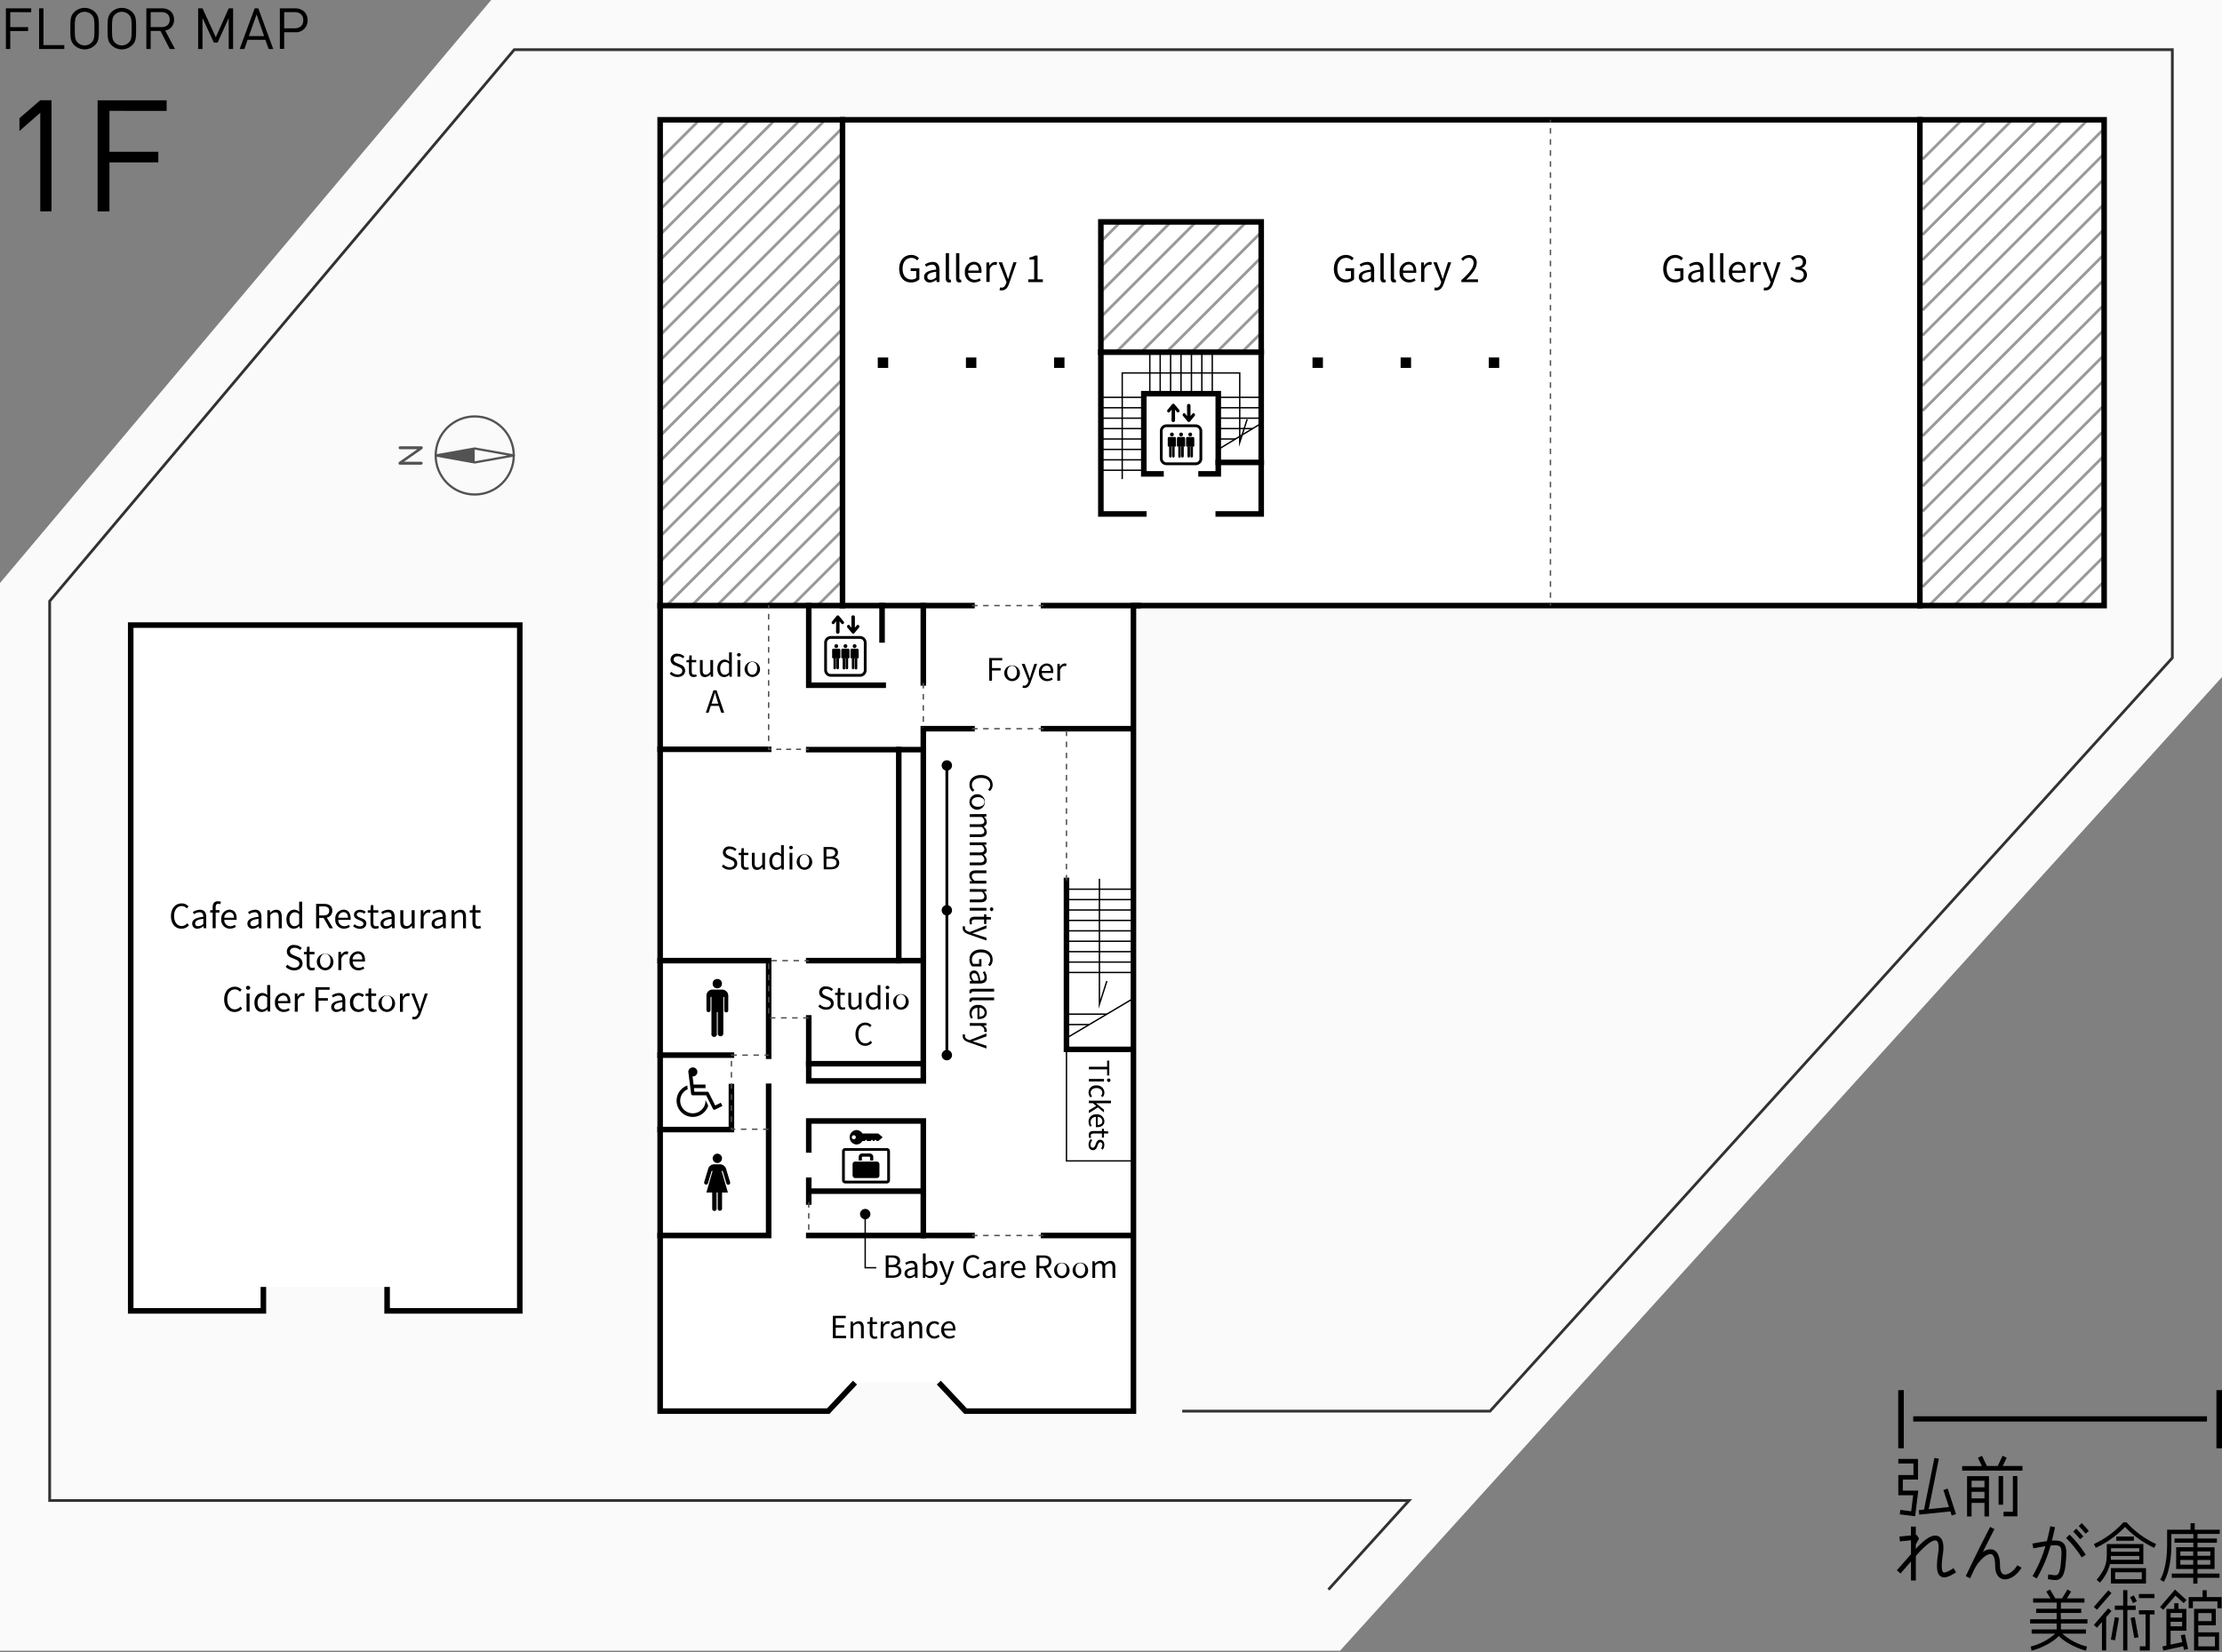 <svg id="レイヤー_1" data-name="レイヤー 1" xmlns="http://www.w3.org/2000/svg" viewBox="0 0 800 595"><rect x="0" y="0" width="800" height="595" fill="#808080" stroke="none"/><defs><style>.cls-1{fill:#fafafa;}.cls-10,.cls-2{fill:#fff;}.cls-3{fill:#535353;}.cls-11,.cls-12,.cls-13,.cls-14,.cls-15,.cls-16,.cls-17,.cls-4,.cls-5,.cls-6,.cls-7,.cls-8,.cls-9{fill:none;}.cls-4{stroke:#535353;stroke-linejoin:round;stroke-width:0.8px;}.cls-11,.cls-4{stroke-linecap:round;}.cls-10,.cls-11,.cls-5,.cls-7,.cls-8,.cls-9{stroke:#000;}.cls-6{stroke:#999;}.cls-10,.cls-11,.cls-12,.cls-13,.cls-14,.cls-15,.cls-16,.cls-17,.cls-6,.cls-7,.cls-8,.cls-9{stroke-miterlimit:10;}.cls-12,.cls-13,.cls-14,.cls-15,.cls-16,.cls-7{stroke-width:0.5px;}.cls-8{stroke-linecap:square;}.cls-10,.cls-8,.cls-9{stroke-width:2px;}.cls-12,.cls-13,.cls-14,.cls-15,.cls-16{stroke:#4f4f4f;}.cls-12{stroke-dasharray:2;}.cls-14{stroke-dasharray:1.99 1.99;}.cls-15{stroke-dasharray:1.78 1.78;}.cls-16{stroke-dasharray:1.99 1.99;}.cls-17{stroke:#323232;}</style></defs><polygon class="cls-1" points="800 0 176.85 0 0 209.94 0 594.41 482.47 594.41 800 243.8 800 0"/><polygon class="cls-2" points="408.08 43.14 237.68 43.14 237.68 225.09 237.68 508.14 298.2 508.14 307.82 497.87 338.01 497.87 347.63 508.14 408.08 508.14 408.08 218.07 757.56 218.07 757.56 43.14 408.08 43.14"/><path class="cls-3" d="M151.64,166.27a.53.53,0,1,1,0,1.06h-7.53c-.42,0-.63-.14-.63-.48s.13-.46.56-.75l6.22-4.33v0h-6.21a.53.53,0,1,1,0-1.06h7.53c.42,0,.62.15.62.49s-.13.45-.55.74l-6.23,4.34v0Z"/><circle class="cls-4" cx="170.92" cy="164.01" r="14.06"/><polygon class="cls-4" points="184.98 164.01 170.91 166.52 156.85 164.01 170.91 161.5 184.98 164.01"/><polygon class="cls-3" points="156.85 164.01 170.91 166.52 170.91 161.5 156.85 164.01"/><path d="M258.26,418.8a1.68,1.68,0,1,0-1.67-1.68A1.68,1.68,0,0,0,258.26,418.8Z"/><path d="M258,429.42v5.86a.79.79,0,1,1-1.58,0v-5.86h-2.1l2.24-7.77h-.35l-1.32,4.44a.71.71,0,1,1-1.34-.47L255,420.8a2.21,2.21,0,0,1,2-1.53h2.31a2.29,2.29,0,0,1,2.07,1.53l1.47,4.82c.29,1-1,1.46-1.34.45l-1.32-4.42h-.38l2.26,7.77h-2.1v5.87a.79.79,0,0,1-1.57,0v-5.87Z"/><path d="M253.46,398.47a4.58,4.58,0,0,1-1.67,1.77,4.45,4.45,0,0,1-2.36.66,4.54,4.54,0,0,1-4.53-4.53,4.54,4.54,0,0,1,2.71-4.15l-.17-1.33a5.82,5.82,0,0,0-3.05,8.4,5.82,5.82,0,0,0,2.12,2.12,5.8,5.8,0,0,0,6.36-.34,5.74,5.74,0,0,0,2.12-2.93l-1-2.07a4.43,4.43,0,0,1-.5,2.4Zm0,0"/><path d="M259.5,397.09l-2,1-2.31-4.61a.59.59,0,0,0-.57-.35H250l-.16-1.3H254v-1.29h-4.28l-.38-2.93a1.48,1.48,0,0,0,1.22-.42,1.62,1.62,0,0,0,.05-2.33,1.56,1.56,0,0,0-1.15-.48,1.64,1.64,0,0,0-1,.32,1.49,1.49,0,0,0-.57.84,1,1,0,0,0-.07.42l1,7.89a.65.65,0,0,0,.21.41.64.64,0,0,0,.43.16h4.78l2.42,4.83a.6.6,0,0,0,.58.36.57.57,0,0,0,.29-.08l2.59-1.29Zm0,0"/><path d="M256.48,356.35a2.16,2.16,0,0,0-2.13,2.19v5.2a.73.73,0,1,0,1.46,0V359h.34v13.16a1,1,0,1,0,1.94,0v-7.71h.33v7.71a1,1,0,1,0,2,0V359h.33v4.75a.73.73,0,1,0,1.45,0v-5.17a2.19,2.19,0,0,0-2.16-2.22Z"/><circle cx="258.25" cy="354.2" r="1.68"/><path class="cls-5" d="M319.27,413.91H304.32a.65.65,0,0,0-.65.65V425a.65.65,0,0,0,.65.65h14.95a.66.66,0,0,0,.66-.65V414.56A.66.66,0,0,0,319.27,413.91Z"/><path d="M317.59,409.35l-.51-.44-.79-.68a.35.35,0,0,0-.18-.06h-5.62a2.49,2.49,0,0,0-2.14-1.25,2.61,2.61,0,0,0,0,5.21,2.49,2.49,0,0,0,2.14-1.25h.83l.46-.52.47.52h1.21l.47-.52.47.52h.33l.46-.52.47.52h.45a.29.29,0,0,0,.18-.07l1.43-1.22a.09.09,0,0,0,0-.13Zm-10.18.89a.72.72,0,1,1,.72-.72A.72.72,0,0,1,307.41,410.24Z"/><path d="M309.17,416.61a1.25,1.25,0,0,1,1.25-1.25h2.73a1.25,1.25,0,0,1,1.26,1.25v1.28h-1.16v-1.13a.25.25,0,0,0-.24-.25h-2.45a.25.25,0,0,0-.24.25v1.13h-1.15Z"/><rect x="306.96" y="418.28" width="9.67" height="5.93" rx="0.87"/><line class="cls-6" x1="251.68" y1="43.34" x2="237.68" y2="57.34"/><line class="cls-6" x1="260.73" y1="43.34" x2="237.68" y2="66.4"/><line class="cls-6" x1="269.79" y1="43.34" x2="237.68" y2="75.45"/><line class="cls-6" x1="278.85" y1="43.34" x2="237.68" y2="84.51"/><line class="cls-6" x1="287.91" y1="43.34" x2="237.68" y2="93.57"/><line class="cls-6" x1="296.96" y1="43.34" x2="237.68" y2="102.62"/><line class="cls-6" x1="303.34" y1="46.03" x2="237.68" y2="111.68"/><line class="cls-6" x1="303.16" y1="55.26" x2="237.68" y2="120.74"/><line class="cls-6" x1="303.16" y1="64.31" x2="237.68" y2="129.8"/><line class="cls-6" x1="303.16" y1="73.37" x2="237.68" y2="138.85"/><line class="cls-6" x1="303.16" y1="82.43" x2="237.68" y2="147.91"/><line class="cls-6" x1="303.16" y1="91.49" x2="237.68" y2="156.97"/><line class="cls-6" x1="303.16" y1="100.54" x2="237.68" y2="166.03"/><line class="cls-6" x1="303.16" y1="109.6" x2="237.68" y2="175.08"/><line class="cls-6" x1="303.16" y1="118.66" x2="237.68" y2="184.14"/><line class="cls-6" x1="303.16" y1="127.72" x2="237.68" y2="193.2"/><line class="cls-6" x1="303.16" y1="136.77" x2="237.68" y2="202.26"/><line class="cls-6" x1="303.16" y1="145.83" x2="237.68" y2="211.31"/><line class="cls-6" x1="303.27" y1="154.78" x2="240.09" y2="217.96"/><line class="cls-6" x1="303.27" y1="163.84" x2="249.14" y2="217.96"/><line class="cls-6" x1="303.27" y1="172.89" x2="258.2" y2="217.96"/><line class="cls-6" x1="303.27" y1="181.95" x2="267.26" y2="217.96"/><line class="cls-6" x1="303.27" y1="191.01" x2="276.32" y2="217.96"/><line class="cls-6" x1="303.27" y1="200.06" x2="285.37" y2="217.96"/><line class="cls-6" x1="303.27" y1="209.12" x2="294.43" y2="217.96"/><line class="cls-6" x1="403.46" y1="79.9" x2="396.34" y2="87.02"/><line class="cls-6" x1="412.52" y1="79.9" x2="396.34" y2="96.08"/><line class="cls-6" x1="421.58" y1="79.9" x2="396.34" y2="105.14"/><line class="cls-6" x1="430.63" y1="79.9" x2="396.34" y2="114.19"/><line class="cls-6" x1="439.69" y1="79.9" x2="396.34" y2="123.25"/><line class="cls-6" x1="448.75" y1="79.9" x2="401.83" y2="126.82"/><line class="cls-6" x1="454.09" y1="83.62" x2="410.89" y2="126.82"/><line class="cls-6" x1="454.09" y1="92.68" x2="419.94" y2="126.82"/><line class="cls-6" x1="454.09" y1="101.74" x2="429" y2="126.82"/><line class="cls-6" x1="454.09" y1="110.8" x2="438.06" y2="126.82"/><line class="cls-6" x1="454.09" y1="119.85" x2="447.12" y2="126.82"/><line class="cls-6" x1="706.2" y1="43.34" x2="692.2" y2="57.34"/><line class="cls-6" x1="715.26" y1="43.34" x2="692.2" y2="66.4"/><line class="cls-6" x1="724.31" y1="43.34" x2="692.2" y2="75.45"/><line class="cls-6" x1="733.37" y1="43.34" x2="692.2" y2="84.51"/><line class="cls-6" x1="742.43" y1="43.34" x2="692.2" y2="93.57"/><line class="cls-6" x1="751.49" y1="43.34" x2="692.2" y2="102.62"/><line class="cls-6" x1="757.86" y1="46.03" x2="692.2" y2="111.68"/><line class="cls-6" x1="757.68" y1="55.26" x2="692.2" y2="120.74"/><line class="cls-6" x1="757.68" y1="64.31" x2="692.2" y2="129.8"/><line class="cls-6" x1="757.68" y1="73.37" x2="692.2" y2="138.85"/><line class="cls-6" x1="757.68" y1="82.43" x2="692.2" y2="147.91"/><line class="cls-6" x1="757.68" y1="91.49" x2="692.2" y2="156.97"/><line class="cls-6" x1="757.68" y1="100.54" x2="692.2" y2="166.03"/><line class="cls-6" x1="757.68" y1="109.6" x2="692.2" y2="175.08"/><line class="cls-6" x1="757.68" y1="118.66" x2="692.2" y2="184.14"/><line class="cls-6" x1="757.68" y1="127.72" x2="692.2" y2="193.2"/><line class="cls-6" x1="757.68" y1="136.77" x2="692.2" y2="202.26"/><line class="cls-6" x1="757.68" y1="145.83" x2="692.2" y2="211.31"/><line class="cls-6" x1="757.79" y1="154.78" x2="694.61" y2="217.96"/><line class="cls-6" x1="757.79" y1="163.84" x2="703.67" y2="217.96"/><line class="cls-6" x1="757.79" y1="172.89" x2="712.72" y2="217.96"/><line class="cls-6" x1="757.79" y1="181.95" x2="721.78" y2="217.96"/><line class="cls-6" x1="757.79" y1="191.01" x2="730.84" y2="217.96"/><line class="cls-6" x1="757.79" y1="200.06" x2="739.9" y2="217.96"/><line class="cls-6" x1="757.79" y1="209.12" x2="748.95" y2="217.96"/><polygon class="cls-7" points="407.69 418.04 383.97 418.04 383.97 373.81 407.69 359.74 407.69 418.04"/><line class="cls-8" x1="303.34" y1="43.14" x2="303.34" y2="218.07"/><line class="cls-8" x1="691.23" y1="43.14" x2="691.23" y2="218.07"/><line class="cls-8" x1="237.68" y1="218.07" x2="349.95" y2="218.07"/><line class="cls-8" x1="291.18" y1="345.92" x2="332.42" y2="345.92"/><polyline class="cls-8" points="349.95 262.4 332.42 262.4 332.42 389.23 291.18 389.23 291.18 366.54"/><line class="cls-8" x1="375.72" y1="218.07" x2="409.75" y2="218.07"/><line class="cls-8" x1="375.72" y1="262.4" x2="407.6" y2="262.4"/><line class="cls-8" x1="332.42" y1="218.07" x2="332.42" y2="245.91"/><line class="cls-8" x1="317.57" y1="218.07" x2="317.57" y2="230.44"/><polyline class="cls-8" points="291.18 218.07 291.18 246.75 317.98 246.75"/><line class="cls-8" x1="332.42" y1="269.94" x2="291.18" y2="269.94"/><line class="cls-8" x1="237.68" y1="269.82" x2="276.74" y2="269.82"/><line class="cls-8" x1="332.42" y1="383.04" x2="291.18" y2="383.04"/><line class="cls-8" x1="291.18" y1="425.01" x2="291.18" y2="432.85"/><polyline class="cls-8" points="332.42 444.9 332.42 403.66 291.18 403.66 291.18 414.09"/><line class="cls-8" x1="291.18" y1="444.9" x2="349.95" y2="444.9"/><line class="cls-8" x1="375.72" y1="444.9" x2="407.69" y2="444.9"/><line class="cls-8" x1="292.02" y1="428.93" x2="332.22" y2="428.93"/><polyline class="cls-8" points="276.74 391.17 276.74 444.9 237.68 444.9"/><polyline class="cls-8" points="237.68 345.92 276.74 345.92 276.74 380.34"/><line class="cls-8" x1="263.34" y1="379.95" x2="237.68" y2="379.95"/><polyline class="cls-8" points="237.68 406.75 263.34 406.75 263.34 391.29"/><polyline class="cls-8" points="383.97 317.05 383.97 377.88 407.69 377.88"/><line class="cls-8" x1="323.59" y1="269.94" x2="323.59" y2="345.92"/><polyline class="cls-8" points="411.81 185.07 396.35 185.07 396.35 79.9 454.08 79.9 454.08 185.07 438.62 185.07"/><line class="cls-8" x1="454.09" y1="166.51" x2="438.62" y2="166.51"/><polyline class="cls-8" points="432.43 170.64 438.62 170.64 438.62 141.77 411.81 141.77 411.81 170.64 418 170.64"/><line class="cls-8" x1="396.34" y1="126.82" x2="454.09" y2="126.82"/><line class="cls-7" x1="407.69" y1="320.19" x2="383.97" y2="320.19"/><line class="cls-7" x1="407.69" y1="323.94" x2="383.97" y2="323.94"/><line class="cls-7" x1="407.69" y1="327.69" x2="383.97" y2="327.69"/><line class="cls-7" x1="407.69" y1="331.44" x2="383.97" y2="331.44"/><line class="cls-7" x1="407.69" y1="335.19" x2="383.97" y2="335.19"/><line class="cls-7" x1="407.69" y1="338.94" x2="383.97" y2="338.94"/><line class="cls-7" x1="411.81" y1="146.83" x2="396.34" y2="146.83"/><line class="cls-7" x1="411.81" y1="150.58" x2="396.34" y2="150.58"/><line class="cls-7" x1="411.81" y1="143.08" x2="396.34" y2="143.08"/><line class="cls-7" x1="411.81" y1="154.33" x2="396.34" y2="154.33"/><line class="cls-7" x1="411.81" y1="158.08" x2="396.34" y2="158.08"/><line class="cls-7" x1="411.81" y1="161.83" x2="396.34" y2="161.83"/><line class="cls-7" x1="411.81" y1="165.58" x2="396.34" y2="165.58"/><line class="cls-7" x1="411.81" y1="169.33" x2="396.34" y2="169.33"/><line class="cls-7" x1="436.46" y1="141.77" x2="436.46" y2="126.82"/><line class="cls-7" x1="432.71" y1="141.77" x2="432.71" y2="126.82"/><line class="cls-7" x1="428.96" y1="141.77" x2="428.96" y2="126.82"/><line class="cls-7" x1="425.21" y1="141.77" x2="425.21" y2="126.82"/><line class="cls-7" x1="421.46" y1="141.77" x2="421.46" y2="126.82"/><line class="cls-7" x1="417.71" y1="141.77" x2="417.71" y2="126.82"/><line class="cls-7" x1="413.97" y1="141.77" x2="413.97" y2="126.82"/><line class="cls-7" x1="454.09" y1="146.83" x2="438.62" y2="146.83"/><line class="cls-7" x1="454.09" y1="150.58" x2="438.62" y2="150.58"/><line class="cls-7" x1="454.09" y1="143.08" x2="438.62" y2="143.08"/><line class="cls-7" x1="450.99" y1="154.33" x2="438.62" y2="154.33"/><line class="cls-7" x1="444.81" y1="158.08" x2="438.62" y2="158.08"/><line class="cls-7" x1="454.09" y1="152.45" x2="438.62" y2="161.83"/><line class="cls-7" x1="407.69" y1="342.69" x2="383.97" y2="342.69"/><line class="cls-7" x1="407.69" y1="346.44" x2="383.97" y2="346.44"/><line class="cls-7" x1="407.69" y1="350.19" x2="383.97" y2="350.19"/><line class="cls-7" x1="398.51" y1="365.19" x2="383.97" y2="365.19"/><line class="cls-7" x1="392.18" y1="368.94" x2="383.97" y2="368.94"/><polyline class="cls-9" points="338.01 497.87 347.63 508.14 408.08 508.14 408.08 218.07 757.56 218.07 757.56 43.14 408.08 43.14 237.68 43.14 237.68 225.09 237.68 508.14 298.2 508.14 307.82 497.87"/><polyline class="cls-10" points="139.37 463.42 139.37 472.04 187.14 472.04 187.14 225.09 47.06 225.09 47.06 472.04 94.83 472.04 94.83 463.42"/><line class="cls-11" x1="340.9" y1="275.64" x2="340.9" y2="379.95"/><circle cx="340.9" cy="275.64" r="1.87"/><circle cx="340.9" cy="327.79" r="1.87"/><circle cx="340.9" cy="379.95" r="1.87"/><circle cx="311.51" cy="437.19" r="1.87"/><rect x="316.03" y="128.73" width="3.75" height="3.75"/><rect x="347.77" y="128.73" width="3.75" height="3.75"/><rect x="379.5" y="128.73" width="3.75" height="3.75"/><rect x="472.55" y="128.73" width="3.75" height="3.75"/><rect x="504.28" y="128.73" width="3.75" height="3.75"/><rect x="536.01" y="128.73" width="3.75" height="3.75"/><polyline class="cls-7" points="395.83 316.44 395.83 361.62 398.51 353.26"/><polyline class="cls-7" points="449.03 150.96 446.35 159.32 446.35 134.3 404.04 134.3 404.04 172.53"/><path class="cls-5" d="M311.51,241.3v-9.85a1.89,1.89,0,0,0-1.9-1.91H299.14a1.88,1.88,0,0,0-1.9,1.91h0v9.85a1.89,1.89,0,0,0,1.9,1.89h10.48a1.85,1.85,0,0,0,1.89-1.89Z"/><path d="M309.16,236.7a.35.35,0,0,1-.34.37h-2.28a.36.36,0,0,1-.34-.37v-2.62a.48.48,0,0,1,.47-.51h2a.49.49,0,0,1,.47.51Z"/><path d="M308.66,237h-.91v3.55a.46.46,0,1,0,.91,0Z"/><path d="M307.61,237h-.92v3.55a.46.46,0,1,0,.92,0Z"/><circle cx="307.69" cy="232.67" r="0.69"/><path d="M305.86,236.7a.35.35,0,0,1-.34.37h-2.28a.36.36,0,0,1-.34-.37v-2.62a.48.48,0,0,1,.47-.51h2a.49.49,0,0,1,.47.51Z"/><path d="M305.36,237h-.92v3.55a.46.46,0,1,0,.92,0Z"/><path d="M304.3,237h-.91v3.55a.46.46,0,1,0,.91,0Z"/><circle cx="304.39" cy="232.67" r="0.69"/><path d="M302.56,236.7a.35.35,0,0,1-.35.37h-2.27a.37.37,0,0,1-.35-.37v-2.62a.49.49,0,0,1,.48-.51h2a.49.49,0,0,1,.48.51Z"/><path d="M302.06,237h-.92v3.55a.46.46,0,1,0,.92,0Z"/><path d="M301,237h-.92v3.55a.46.46,0,1,0,.92,0Z"/><circle cx="301.09" cy="232.67" r="0.69"/><path d="M301,227.49a.64.64,0,1,0,1.27,0l0-3.75.68.83c.47.52,1.29-.2.78-.78l-1.65-2a.57.57,0,0,0-.86,0l-1.64,2c-.51.58.32,1.31.79.78l.67-.84Z"/><path d="M306.52,222.29a.64.64,0,1,1,1.27,0l0,3.74.68-.83c.47-.52,1.3.2.79.79l-1.65,2a.57.57,0,0,1-.86,0l-1.64-2c-.51-.58.32-1.31.78-.79l.67.84Z"/><path class="cls-5" d="M432.35,165.08v-9.85a1.89,1.89,0,0,0-1.9-1.91H420a1.88,1.88,0,0,0-1.9,1.91h0v9.85A1.89,1.89,0,0,0,420,167h10.48a1.85,1.85,0,0,0,1.89-1.89Z"/><path d="M430,160.48a.35.35,0,0,1-.34.37h-2.28a.35.35,0,0,1-.34-.37v-2.62a.49.49,0,0,1,.47-.51h2a.49.49,0,0,1,.47.51Z"/><path d="M429.51,160.75h-.92v3.55a.46.46,0,1,0,.92,0Z"/><path d="M428.45,160.75h-.92v3.55a.46.46,0,1,0,.92,0Z"/><circle cx="428.53" cy="156.45" r="0.69"/><path d="M426.7,160.48a.35.35,0,0,1-.34.37h-2.28a.35.35,0,0,1-.34-.37v-2.62a.49.49,0,0,1,.47-.51h2a.49.49,0,0,1,.47.51Z"/><path d="M426.2,160.75h-.92v3.55a.46.46,0,1,0,.92,0Z"/><path d="M425.14,160.75h-.91v3.55a.46.46,0,1,0,.91,0Z"/><circle cx="425.23" cy="156.45" r="0.69"/><path d="M423.4,160.48a.35.35,0,0,1-.34.37h-2.28a.36.36,0,0,1-.35-.37v-2.62a.49.49,0,0,1,.48-.51h2a.49.49,0,0,1,.48.51Z"/><path d="M422.9,160.75H422v3.55a.46.46,0,1,0,.92,0Z"/><path d="M421.84,160.75h-.92v3.55a.46.46,0,1,0,.92,0Z"/><circle cx="421.93" cy="156.45" r="0.69"/><path d="M421.79,151.27a.64.64,0,1,0,1.27,0l0-3.75.68.84c.47.51,1.29-.21.78-.79l-1.65-2a.58.58,0,0,0-.86,0l-1.64,2c-.51.58.32,1.31.79.78l.67-.84Z"/><path d="M427.37,146.07a.63.63,0,1,1,1.26,0l0,3.75.68-.84c.47-.51,1.3.2.79.79l-1.65,2a.57.57,0,0,1-.86,0l-1.64-2c-.51-.58.32-1.31.78-.79l.67.85Z"/><path d="M323.74,96.8c0-3.08,1.85-5,4.37-5A3.63,3.63,0,0,1,330.86,93l-.65.78a2.68,2.68,0,0,0-2.07-.91c-1.92,0-3.17,1.48-3.17,3.86s1.14,3.92,3.18,3.92a2.64,2.64,0,0,0,1.73-.56v-2.5h-2v-1H331v4a4.1,4.1,0,0,1-3,1.11C325.52,101.74,323.74,99.9,323.74,96.8Z"/><path d="M332.71,99.73c0-1.53,1.34-2.3,4.35-2.64,0-.91-.3-1.78-1.46-1.78a3.87,3.87,0,0,0-2.12.75l-.47-.82a5.28,5.28,0,0,1,2.79-.92c1.71,0,2.44,1.16,2.44,2.9v4.35h-1l-.11-.85h0a3.77,3.77,0,0,1-2.34,1A1.92,1.92,0,0,1,332.71,99.73Zm4.35.12v-2c-2.38.29-3.19.87-3.19,1.78s.55,1.14,1.25,1.14A2.9,2.9,0,0,0,337.06,99.85Z"/><path d="M340.5,100.16v-9h1.18v9c0,.36.16.51.34.51a.91.91,0,0,0,.25,0l.17.91a1.77,1.77,0,0,1-.69.11C340.86,101.74,340.5,101.16,340.5,100.16Z"/><path d="M344.21,100.16v-9h1.18v9c0,.36.16.51.34.51a.91.91,0,0,0,.25,0l.17.91a1.77,1.77,0,0,1-.69.11C344.57,101.74,344.21,101.16,344.21,100.16Z"/><path d="M347.39,98a3.42,3.42,0,0,1,3.19-3.72c1.79,0,2.81,1.3,2.81,3.32a5.6,5.6,0,0,1-.05.67h-4.77a2.35,2.35,0,0,0,2.35,2.48,3.05,3.05,0,0,0,1.77-.56l.43.78a4.26,4.26,0,0,1-2.35.73A3.38,3.38,0,0,1,347.39,98Zm5-.57c0-1.43-.65-2.2-1.76-2.2a2.17,2.17,0,0,0-2,2.2Z"/><path d="M355.14,94.5h1l.11,1.29h0a2.43,2.43,0,0,1,2-1.47,1.64,1.64,0,0,1,.76.15l-.23,1a1.67,1.67,0,0,0-.69-.11c-.58,0-1.31.41-1.78,1.62v4.55h-1.18Z"/><path d="M359.85,104.47l.24-1a1.72,1.72,0,0,0,.53.12c.81,0,1.31-.65,1.6-1.53l.16-.53-2.84-7.08h1.24l1.44,3.93.68,2H363c.2-.64.41-1.36.6-2l1.26-3.93H366l-2.67,7.65c-.49,1.39-1.22,2.46-2.63,2.46A2.21,2.21,0,0,1,359.85,104.47Z"/><path d="M370.22,100.58h2.12V93.46h-1.69V92.7a6,6,0,0,0,2-.67h.91v8.55h1.91v1h-5.23Z"/><path d="M61.55,329.88c0-2.84,1.67-4.57,3.9-4.57a3.29,3.29,0,0,1,2.41,1.09l-.6.72a2.43,2.43,0,0,0-1.8-.84c-1.67,0-2.77,1.37-2.77,3.56s1.05,3.62,2.73,3.62a2.68,2.68,0,0,0,2-1l.61.7a3.4,3.4,0,0,1-2.7,1.26C63.19,334.43,61.55,332.73,61.55,329.88Z"/><path d="M69.2,332.58c0-1.42,1.24-2.12,4-2.44,0-.84-.27-1.64-1.34-1.64a3.59,3.59,0,0,0-2,.7l-.43-.76a4.92,4.92,0,0,1,2.57-.85c1.58,0,2.25,1.07,2.25,2.67v4h-.9l-.09-.78h0a3.45,3.45,0,0,1-2.16.94A1.77,1.77,0,0,1,69.2,332.58Zm4,.11v-1.83c-2.19.27-2.94.81-2.94,1.65s.51,1,1.15,1A2.68,2.68,0,0,0,73.21,332.69Z"/><path d="M79.31,325.61a1.85,1.85,0,0,0-.74-.17c-.62,0-.92.45-.92,1.29v1H79v.88H77.65v5.63H76.56v-5.63h-.89v-.82l.89-.06v-1.05c0-1.32.6-2.14,1.9-2.14a2.94,2.94,0,0,1,1.09.21Z"/><path d="M79.66,331a3.15,3.15,0,0,1,2.94-3.43c1.65,0,2.59,1.2,2.59,3.06a4.7,4.7,0,0,1,0,.62H80.75a2.16,2.16,0,0,0,2.16,2.28,2.84,2.84,0,0,0,1.63-.51l.39.71a3.8,3.8,0,0,1-2.16.68A3.11,3.11,0,0,1,79.66,331Zm4.57-.53c0-1.32-.6-2-1.62-2a2,2,0,0,0-1.87,2Z"/><path d="M89.08,332.58c0-1.42,1.23-2.12,4-2.44,0-.84-.27-1.64-1.34-1.64a3.59,3.59,0,0,0-2,.7l-.43-.76a5,5,0,0,1,2.57-.85c1.58,0,2.25,1.07,2.25,2.67v4h-.9l-.09-.78h0a3.45,3.45,0,0,1-2.16.94A1.77,1.77,0,0,1,89.08,332.58Zm4,.11v-1.83c-2.19.27-2.94.81-2.94,1.65s.51,1,1.16,1A2.66,2.66,0,0,0,93.08,332.69Z"/><path d="M96.25,327.76h.9l.1.93h0a3.15,3.15,0,0,1,2.19-1.1c1.36,0,2,.89,2,2.55v4.13h-1.09v-4c0-1.23-.38-1.74-1.24-1.74a2.48,2.48,0,0,0-1.79,1v4.73H96.25Z"/><path d="M103.12,331c0-2.11,1.33-3.43,2.82-3.43a2.66,2.66,0,0,1,1.83.77l-.06-1.13v-2.51h1.09v9.55h-.89l-.1-.77h0a2.88,2.88,0,0,1-2,.93C104.17,334.43,103.12,333.19,103.12,331Zm4.59,1.6V329.2a2.29,2.29,0,0,0-1.58-.69c-1.06,0-1.89,1-1.89,2.5s.65,2.5,1.8,2.5A2.26,2.26,0,0,0,107.71,332.62Z"/><path d="M118.64,334.27l-2.13-3.73h-1.59v3.73h-1.11v-8.79h2.76c1.78,0,3.07.64,3.07,2.47a2.39,2.39,0,0,1-2,2.47l2.25,3.85Zm-3.72-4.63h1.48c1.38,0,2.13-.55,2.13-1.69s-.75-1.57-2.13-1.57h-1.48Z"/><path d="M120.71,331a3.15,3.15,0,0,1,2.94-3.43c1.65,0,2.59,1.2,2.59,3.06a4.7,4.7,0,0,1,0,.62H121.8a2.16,2.16,0,0,0,2.16,2.28,2.84,2.84,0,0,0,1.63-.51l.39.71a3.79,3.79,0,0,1-2.15.68A3.11,3.11,0,0,1,120.71,331Zm4.57-.53c0-1.32-.6-2-1.62-2a2,2,0,0,0-1.87,2Z"/><path d="M127.12,333.53l.53-.72a3,3,0,0,0,1.94.76c.86,0,1.28-.45,1.28-1s-.77-.95-1.49-1.23c-.91-.34-1.94-.78-1.94-1.88s.83-1.85,2.24-1.85a3.41,3.41,0,0,1,2,.73l-.53.71a2.41,2.41,0,0,0-1.5-.58c-.81,0-1.19.43-1.19.94s.71.85,1.44,1.13c.95.36,2,.74,2,2,0,1.05-.84,1.93-2.38,1.93A4,4,0,0,1,127.12,333.53Z"/><path d="M133.39,332.26v-3.62h-1v-.82l1-.06.13-1.83h.91v1.83h1.77v.88h-1.77v3.64c0,.8.25,1.26,1,1.26a2.1,2.1,0,0,0,.74-.17l.22.82a4.06,4.06,0,0,1-1.2.24C133.86,334.43,133.39,333.56,133.39,332.26Z"/><path d="M137,332.58c0-1.42,1.23-2.12,4-2.44,0-.84-.27-1.64-1.34-1.64a3.56,3.56,0,0,0-1.95.7l-.44-.76a5,5,0,0,1,2.57-.85c1.58,0,2.26,1.07,2.26,2.67v4h-.9l-.1-.78h0a3.45,3.45,0,0,1-2.15.94A1.77,1.77,0,0,1,137,332.58Zm4,.11v-1.83c-2.19.27-2.93.81-2.93,1.65s.5,1,1.15,1A2.66,2.66,0,0,0,141,332.69Z"/><path d="M144.12,331.88v-4.12h1.09v4c0,1.21.36,1.73,1.22,1.73.68,0,1.14-.33,1.77-1.1v-4.62h1.09v6.51h-.91l-.09-1h0a2.79,2.79,0,0,1-2.16,1.18C144.73,334.43,144.12,333.54,144.12,331.88Z"/><path d="M151.49,327.76h.9l.09,1.19h0a2.25,2.25,0,0,1,1.85-1.36,1.35,1.35,0,0,1,.69.14l-.2,1a1.62,1.62,0,0,0-.64-.11c-.54,0-1.21.39-1.64,1.5v4.19h-1.09Z"/><path d="M155.41,332.58c0-1.42,1.24-2.12,4-2.44,0-.84-.28-1.64-1.35-1.64a3.59,3.59,0,0,0-1.95.7l-.43-.76a4.92,4.92,0,0,1,2.56-.85c1.59,0,2.26,1.07,2.26,2.67v4h-.9l-.1-.78h0a3.5,3.5,0,0,1-2.16.94A1.77,1.77,0,0,1,155.41,332.58Zm4,.11v-1.83c-2.2.27-2.94.81-2.94,1.65s.5,1,1.15,1A2.68,2.68,0,0,0,159.42,332.69Z"/><path d="M162.59,327.76h.9l.09.93h0a3.11,3.11,0,0,1,2.18-1.1c1.37,0,2,.89,2,2.55v4.13H166.7v-4c0-1.23-.37-1.74-1.23-1.74a2.46,2.46,0,0,0-1.79,1v4.73h-1.09Z"/><path d="M170.11,332.26v-3.62h-1v-.82l1-.06.13-1.83h.91v1.83H173v.88H171.2v3.64c0,.8.25,1.26,1,1.26a2.1,2.1,0,0,0,.74-.17l.22.82a4.06,4.06,0,0,1-1.2.24C170.58,334.43,170.11,333.56,170.11,332.26Z"/><path d="M102.85,348.12l.66-.76a3.44,3.44,0,0,0,2.43,1.1c1.15,0,1.85-.58,1.85-1.44s-.64-1.19-1.47-1.56l-1.27-.56a2.35,2.35,0,0,1,1-4.59,3.61,3.61,0,0,1,2.59,1.09l-.59.71a2.87,2.87,0,0,0-2-.83c-1,0-1.65.51-1.65,1.3s.77,1.17,1.46,1.46l1.25.54a2.45,2.45,0,0,1,1.82,2.35c0,1.39-1.16,2.5-3,2.5A4.19,4.19,0,0,1,102.85,348.12Z"/><path d="M110.42,347.26v-3.62h-1v-.82l1-.06.13-1.83h.91v1.83h1.76v.88h-1.76v3.64c0,.8.25,1.26,1,1.26a2.21,2.21,0,0,0,.74-.17l.22.82a4.19,4.19,0,0,1-1.2.24C110.89,349.43,110.42,348.56,110.42,347.26Z"/><path d="M114.08,346a3,3,0,1,1,3,3.41A3.13,3.13,0,0,1,114.08,346Zm4.92,0c0-1.5-.77-2.52-1.9-2.52s-1.88,1-1.88,2.52.75,2.49,1.88,2.49S119,347.52,119,346Z"/><path d="M121.84,342.76h.9l.1,1.19h0a2.26,2.26,0,0,1,1.85-1.36,1.39,1.39,0,0,1,.7.14l-.21,1a1.57,1.57,0,0,0-.63-.11c-.54,0-1.21.39-1.65,1.5v4.19h-1.09Z"/><path d="M125.87,346a3.15,3.15,0,0,1,2.94-3.43c1.66,0,2.59,1.2,2.59,3.06a4.94,4.94,0,0,1,0,.62H127a2.16,2.16,0,0,0,2.16,2.28,2.84,2.84,0,0,0,1.63-.51l.39.71a3.8,3.8,0,0,1-2.16.68A3.12,3.12,0,0,1,125.87,346Zm4.57-.53c0-1.32-.6-2-1.61-2a2,2,0,0,0-1.88,2Z"/><path d="M80.71,359.88c0-2.84,1.66-4.57,3.89-4.57A3.29,3.29,0,0,1,87,356.4l-.6.72a2.43,2.43,0,0,0-1.8-.84c-1.67,0-2.77,1.37-2.77,3.56s1.05,3.62,2.73,3.62a2.68,2.68,0,0,0,2-1l.61.7a3.4,3.4,0,0,1-2.7,1.26C82.35,364.43,80.71,362.73,80.71,359.88Z"/><path d="M88.57,355.71a.69.69,0,0,1,.75-.71.7.7,0,0,1,.76.71.71.71,0,0,1-.76.7A.7.7,0,0,1,88.57,355.71Zm.2,2.05h1.09v6.51H88.77Z"/><path d="M91.6,361c0-2.11,1.33-3.43,2.82-3.43a2.67,2.67,0,0,1,1.84.77l-.06-1.13v-2.51h1.09v9.55H96.4l-.11-.77h0a2.9,2.9,0,0,1-2,.93C92.66,364.43,91.6,363.19,91.6,361Zm4.6,1.6V359.2a2.31,2.31,0,0,0-1.59-.69c-1,0-1.88,1-1.88,2.5s.65,2.5,1.8,2.5A2.26,2.26,0,0,0,96.2,362.62Z"/><path d="M99,361a3.15,3.15,0,0,1,2.94-3.43c1.65,0,2.59,1.2,2.59,3.06a4.7,4.7,0,0,1,0,.62h-4.39a2.16,2.16,0,0,0,2.16,2.28,2.84,2.84,0,0,0,1.63-.51l.4.71a3.85,3.85,0,0,1-2.16.68A3.11,3.11,0,0,1,99,361Zm4.57-.53c0-1.32-.6-2-1.62-2a2,2,0,0,0-1.87,2Z"/><path d="M106.16,357.76h.9l.09,1.19h0a2.26,2.26,0,0,1,1.85-1.36,1.35,1.35,0,0,1,.69.14l-.2,1a1.62,1.62,0,0,0-.64-.11c-.54,0-1.21.39-1.64,1.5v4.19h-1.09Z"/><path d="M113.6,355.48h5.07v.93h-4v3h3.36v.93h-3.36v3.95H113.6Z"/><path d="M119.26,362.58c0-1.42,1.24-2.12,4-2.44,0-.84-.28-1.64-1.34-1.64a3.59,3.59,0,0,0-2,.7l-.43-.76a4.92,4.92,0,0,1,2.57-.85c1.58,0,2.25,1.07,2.25,2.67v4h-.9l-.1-.78h0a3.47,3.47,0,0,1-2.16.94A1.77,1.77,0,0,1,119.26,362.58Zm4,.11v-1.83c-2.2.27-2.94.81-2.94,1.65s.5,1,1.15,1A2.68,2.68,0,0,0,123.27,362.69Z"/><path d="M126,361a3.17,3.17,0,0,1,3.14-3.43,2.79,2.79,0,0,1,1.91.77l-.57.73a1.87,1.87,0,0,0-1.3-.59c-1.18,0-2,1-2,2.52s.81,2.49,2,2.49a2.31,2.31,0,0,0,1.54-.64l.46.73a3.08,3.08,0,0,1-2.09.83C127.28,364.43,126,363.18,126,361Z"/><path d="M132.61,362.26v-3.62h-1v-.82l1-.06.14-1.83h.91v1.83h1.76v.88H133.7v3.64c0,.8.25,1.26,1,1.26a2.21,2.21,0,0,0,.74-.17l.21.82a4.06,4.06,0,0,1-1.19.24C133.07,364.43,132.61,363.56,132.61,362.26Z"/><path d="M136.27,361a3,3,0,1,1,3,3.41A3.12,3.12,0,0,1,136.27,361Zm4.92,0c0-1.5-.77-2.52-1.9-2.52s-1.88,1-1.88,2.52.75,2.49,1.88,2.49S141.19,362.52,141.19,361Z"/><path d="M144,357.76h.9L145,359h0a2.26,2.26,0,0,1,1.85-1.36,1.33,1.33,0,0,1,.69.14l-.2,1a1.57,1.57,0,0,0-.63-.11c-.54,0-1.22.39-1.65,1.5v4.19H144Z"/><path d="M148.37,366.94l.22-.87a1.47,1.47,0,0,0,.49.11c.75,0,1.21-.6,1.48-1.41l.14-.49-2.61-6.52h1.14l1.33,3.62.62,1.82h.06c.18-.58.37-1.24.55-1.82l1.17-3.62H154l-2.46,7.05c-.45,1.28-1.12,2.27-2.42,2.27A1.93,1.93,0,0,1,148.37,366.94Z"/><path d="M356.12,236.94h4.72v.87h-3.68v2.77h3.12v.87h-3.12v3.68h-1Z"/><path d="M361.57,242.1a2.83,2.83,0,1,1,2.81,3.17A2.9,2.9,0,0,1,361.57,242.1Zm4.58,0c0-1.39-.72-2.34-1.77-2.34s-1.75,1-1.75,2.34.7,2.32,1.75,2.32S366.15,243.5,366.15,242.1Z"/><path d="M368.13,247.62l.2-.82a1.3,1.3,0,0,0,.46.1c.69,0,1.13-.55,1.37-1.3l.14-.46-2.44-6.08h1.06l1.24,3.38c.18.52.39,1.15.58,1.69h.06c.17-.54.34-1.16.51-1.69l1.09-3.38h1l-2.29,6.57c-.42,1.2-1.05,2.11-2.26,2.11A1.81,1.81,0,0,1,368.13,247.62Z"/><path d="M374.06,242.1a2.92,2.92,0,0,1,2.73-3.19c1.54,0,2.42,1.11,2.42,2.84a4.34,4.34,0,0,1,0,.59h-4.09a2,2,0,0,0,2,2.12,2.62,2.62,0,0,0,1.52-.48l.37.67a3.66,3.66,0,0,1-2,.62A2.89,2.89,0,0,1,374.06,242.1Zm4.25-.49c0-1.23-.56-1.89-1.51-1.89a1.86,1.86,0,0,0-1.74,1.89Z"/><path d="M380.7,239.06h.84l.08,1.11h0a2.09,2.09,0,0,1,1.72-1.26,1.3,1.3,0,0,1,.65.13l-.19.89a1.64,1.64,0,0,0-.6-.1c-.5,0-1.12.36-1.53,1.4v3.9h-1Z"/><path d="M318.9,452.07h2.39c1.64,0,2.78.55,2.78,2a1.76,1.76,0,0,1-1.19,1.75v0a1.87,1.87,0,0,1,1.65,1.93c0,1.58-1.26,2.36-3.06,2.36H318.9Zm2.22,3.43c1.38,0,1.95-.51,1.95-1.33s-.65-1.3-1.91-1.3h-1.24v2.63Zm.21,3.82c1.38,0,2.2-.49,2.2-1.58s-.79-1.46-2.2-1.46h-1.41v3Z"/><path d="M325.66,458.58c0-1.29,1.13-1.94,3.67-2.23,0-.77-.25-1.51-1.23-1.51a3.27,3.27,0,0,0-1.79.64l-.4-.69a4.52,4.52,0,0,1,2.36-.78c1.45,0,2.07,1,2.07,2.45v3.67h-.83l-.09-.71h0a3.21,3.21,0,0,1-2,.86A1.62,1.62,0,0,1,325.66,458.58Zm3.67.1V457c-2,.24-2.69.74-2.69,1.51s.46,1,1.06,1A2.41,2.41,0,0,0,329.33,458.68Z"/><path d="M333.16,459.52h0l-.09.61h-.8v-8.75h1v2.4l0,1.07a3,3,0,0,1,1.87-.84c1.55,0,2.38,1.21,2.38,3,0,2.06-1.22,3.24-2.59,3.24A2.68,2.68,0,0,1,333.16,459.52Zm3.26-2.45c0-1.32-.44-2.22-1.57-2.22a2.47,2.47,0,0,0-1.61.83v3.13a2.27,2.27,0,0,0,1.46.63C335.69,459.44,336.42,458.55,336.42,457.07Z"/><path d="M338.39,462.59l.2-.8a1.5,1.5,0,0,0,.45.09c.68,0,1.11-.55,1.35-1.28l.13-.45-2.4-6h1.05l1.22,3.32c.18.52.38,1.14.57,1.68H341l.5-1.68,1.07-3.32h1l-2.26,6.47c-.41,1.18-1,2.08-2.22,2.08A1.76,1.76,0,0,1,338.39,462.59Z"/><path d="M346.81,456.11c0-2.61,1.53-4.19,3.58-4.19a3,3,0,0,1,2.21,1l-.55.66a2.21,2.21,0,0,0-1.65-.77c-1.53,0-2.54,1.25-2.54,3.27s1,3.31,2.51,3.31a2.47,2.47,0,0,0,1.87-.91l.56.64a3.12,3.12,0,0,1-2.48,1.16C348.32,460.28,346.81,458.73,346.81,456.11Z"/><path d="M353.83,458.58c0-1.29,1.13-1.94,3.68-2.23,0-.77-.26-1.51-1.24-1.51a3.27,3.27,0,0,0-1.79.64l-.4-.69a4.52,4.52,0,0,1,2.36-.78c1.45,0,2.07,1,2.07,2.45v3.67h-.83l-.09-.71h0a3.21,3.21,0,0,1-2,.86A1.62,1.62,0,0,1,353.83,458.58Zm3.68.1V457c-2,.24-2.7.74-2.7,1.51s.46,1,1.06,1A2.45,2.45,0,0,0,357.51,458.68Z"/><path d="M360.41,454.16h.82l.09,1.09h0a2,2,0,0,1,1.69-1.24,1.29,1.29,0,0,1,.64.13l-.19.88a1.36,1.36,0,0,0-.58-.1c-.5,0-1.11.35-1.51,1.37v3.84h-1Z"/><path d="M364.11,457.15A2.88,2.88,0,0,1,366.8,454c1.52,0,2.38,1.1,2.38,2.8a4,4,0,0,1-.05.57h-4a2,2,0,0,0,2,2.09,2.54,2.54,0,0,0,1.49-.47l.37.66a3.58,3.58,0,0,1-2,.62A2.86,2.86,0,0,1,364.11,457.15Zm4.19-.48c0-1.21-.55-1.86-1.49-1.86a1.84,1.84,0,0,0-1.72,1.86Z"/><path d="M377.64,460.13l-2-3.42h-1.46v3.42h-1v-8.06h2.53c1.64,0,2.82.58,2.82,2.27a2.18,2.18,0,0,1-1.83,2.26l2.07,3.53Zm-3.42-4.24h1.36c1.26,0,2-.51,2-1.55s-.7-1.44-2-1.44h-1.36Z"/><path d="M379.53,457.15a2.79,2.79,0,1,1,2.77,3.13A2.86,2.86,0,0,1,379.53,457.15Zm4.51,0c0-1.37-.71-2.31-1.74-2.31s-1.73.94-1.73,2.31.7,2.29,1.73,2.29S384,458.53,384,457.15Z"/><path d="M386.19,457.15a2.8,2.8,0,1,1,2.77,3.13A2.86,2.86,0,0,1,386.19,457.15Zm4.51,0c0-1.37-.7-2.31-1.74-2.31s-1.72.94-1.72,2.31.69,2.29,1.72,2.29S390.7,458.53,390.7,457.15Z"/><path d="M393.31,454.16h.82l.09.87h0a2.61,2.61,0,0,1,1.86-1,1.58,1.58,0,0,1,1.65,1.14,2.8,2.8,0,0,1,2-1.14c1.23,0,1.81.81,1.81,2.34v3.78h-1v-3.65c0-1.12-.35-1.59-1.11-1.59a2.19,2.19,0,0,0-1.51.91v4.33h-1v-3.65c0-1.12-.35-1.59-1.11-1.59a2.19,2.19,0,0,0-1.51.91v4.33h-1Z"/><path d="M299.86,473.82h4.66v.85h-3.63v2.53h3.05v.87h-3.05V481h3.75v.87h-4.78Z"/><path d="M306.24,475.91h.83l.09.85h0a2.87,2.87,0,0,1,2-1c1.26,0,1.83.82,1.83,2.35v3.78h-1v-3.65c0-1.12-.35-1.6-1.14-1.6a2.31,2.31,0,0,0-1.64.91v4.34h-1Z"/><path d="M313.14,480v-3.31h-.89V476l.93,0,.12-1.68h.84v1.68h1.62v.81h-1.62v3.33c0,.74.23,1.16.92,1.16a2.1,2.1,0,0,0,.69-.16l.19.75a3.71,3.71,0,0,1-1.1.22C313.57,482,313.14,481.23,313.14,480Z"/><path d="M317.11,475.91h.83L318,477h0a2.05,2.05,0,0,1,1.69-1.25,1.38,1.38,0,0,1,.64.13l-.19.88a1.54,1.54,0,0,0-.58-.09c-.5,0-1.11.35-1.51,1.37v3.84h-1Z"/><path d="M320.71,480.33c0-1.3,1.13-1.95,3.67-2.23,0-.77-.25-1.51-1.23-1.51a3.27,3.27,0,0,0-1.79.64l-.4-.7a4.52,4.52,0,0,1,2.35-.78c1.46,0,2.07,1,2.07,2.46v3.67h-.82l-.09-.72h0a3.18,3.18,0,0,1-2,.86A1.62,1.62,0,0,1,320.71,480.33Zm3.67.1v-1.67c-2,.24-2.69.73-2.69,1.5s.46,1,1.05,1A2.41,2.41,0,0,0,324.38,480.43Z"/><path d="M327.29,475.91h.82l.09.85h0a2.87,2.87,0,0,1,2-1c1.26,0,1.83.82,1.83,2.35v3.78h-1v-3.65c0-1.12-.34-1.6-1.13-1.6a2.27,2.27,0,0,0-1.64.91v4.34h-1Z"/><path d="M333.56,478.9a2.91,2.91,0,0,1,2.88-3.15,2.54,2.54,0,0,1,1.75.71l-.52.67a1.72,1.72,0,0,0-1.2-.54c-1.08,0-1.87.93-1.87,2.31s.75,2.29,1.85,2.29a2.13,2.13,0,0,0,1.41-.6l.43.67a2.82,2.82,0,0,1-4.73-2.36Z"/><path d="M338.89,478.9a2.89,2.89,0,0,1,2.7-3.15c1.51,0,2.37,1.1,2.37,2.81a4.22,4.22,0,0,1,0,.57h-4a2,2,0,0,0,2,2.09,2.62,2.62,0,0,0,1.5-.47l.36.66a3.58,3.58,0,0,1-2,.61A2.85,2.85,0,0,1,338.89,478.9Zm4.19-.49c0-1.21-.55-1.86-1.48-1.86a1.84,1.84,0,0,0-1.72,1.86Z"/><path d="M294.61,362.39l.6-.69a3.21,3.21,0,0,0,2.24,1c1.05,0,1.69-.53,1.69-1.32s-.58-1.09-1.34-1.43l-1.17-.51a2.15,2.15,0,0,1,.9-4.21,3.28,3.28,0,0,1,2.38,1l-.54.65a2.62,2.62,0,0,0-1.84-.76c-.91,0-1.5.46-1.5,1.19s.7,1.07,1.33,1.34l1.15.49a2.25,2.25,0,0,1,1.66,2.16c0,1.28-1.05,2.29-2.73,2.29A3.83,3.83,0,0,1,294.61,362.39Z"/><path d="M301.55,361.6v-3.31h-.89v-.76l.93-.06.12-1.67h.84v1.67h1.62v.82h-1.62v3.33c0,.74.23,1.15.92,1.15a2.08,2.08,0,0,0,.69-.15l.19.75a3.71,3.71,0,0,1-1.1.22C302,363.59,301.55,362.8,301.55,361.6Z"/><path d="M305.44,361.26v-3.79h1v3.66c0,1.12.33,1.59,1.13,1.59.61,0,1-.3,1.61-1v-4.24h1v6h-.83l-.08-.94h0a2.57,2.57,0,0,1-2,1.08C306,363.59,305.44,362.77,305.44,361.26Z"/><path d="M311.77,360.46c0-1.93,1.22-3.14,2.58-3.14a2.44,2.44,0,0,1,1.69.7l-.06-1v-2.3h1v8.76h-.81l-.1-.71h0a2.69,2.69,0,0,1-1.82.85C312.73,363.59,311.77,362.46,311.77,360.46Zm4.21,1.47v-3.14a2.1,2.1,0,0,0-1.45-.63c-1,0-1.73.93-1.73,2.29s.6,2.3,1.65,2.3A2,2,0,0,0,316,361.93Z"/><path d="M318.83,355.59a.7.7,0,0,1,1.39,0,.7.7,0,0,1-1.39,0Zm.19,1.88h1v6h-1Z"/><path d="M321.59,360.46a2.8,2.8,0,1,1,2.77,3.13A2.86,2.86,0,0,1,321.59,360.46Zm4.51,0c0-1.37-.7-2.31-1.74-2.31s-1.72.94-1.72,2.31.69,2.29,1.72,2.29S326.1,361.84,326.1,360.46Z"/><path d="M308,372.42c0-2.61,1.53-4.19,3.58-4.19a3,3,0,0,1,2.21,1l-.55.66a2.21,2.21,0,0,0-1.65-.77c-1.53,0-2.54,1.25-2.54,3.27s1,3.31,2.51,3.31a2.43,2.43,0,0,0,1.87-.91l.56.64a3.12,3.12,0,0,1-2.48,1.16C309.53,376.59,308,375,308,372.42Z"/><path d="M241.11,242.59l.6-.69a3.21,3.21,0,0,0,2.24,1c1.05,0,1.69-.53,1.69-1.32s-.58-1.09-1.34-1.43l-1.17-.51a2.15,2.15,0,0,1,.91-4.21,3.32,3.32,0,0,1,2.37,1l-.54.65a2.61,2.61,0,0,0-1.83-.76c-.92,0-1.51.46-1.51,1.19s.7,1.08,1.33,1.34l1.16.5a2.24,2.24,0,0,1,1.66,2.15c0,1.28-1.06,2.29-2.74,2.29A3.83,3.83,0,0,1,241.11,242.59Z"/><path d="M248.05,241.8v-3.31h-.89v-.76l.93-.06.13-1.67h.83v1.67h1.62v.82h-1.62v3.33c0,.74.23,1.16.93,1.16a2.1,2.1,0,0,0,.68-.16l.2.75a3.84,3.84,0,0,1-1.1.22C248.48,243.79,248.05,243,248.05,241.8Z"/><path d="M252,241.46v-3.79h1v3.67c0,1.11.33,1.58,1.12,1.58.61,0,1-.3,1.62-1v-4.24h1v6h-.84l-.08-.94h0a2.57,2.57,0,0,1-2,1.08C252.51,243.79,252,243,252,241.46Z"/><path d="M258.27,240.67c0-1.94,1.22-3.15,2.58-3.15a2.48,2.48,0,0,1,1.69.7l-.06-1v-2.3h1v8.76h-.81l-.1-.71h0a2.63,2.63,0,0,1-1.82.85C259.24,243.79,258.27,242.66,258.27,240.67Zm4.21,1.46V239a2.07,2.07,0,0,0-1.45-.62c-1,0-1.73.92-1.73,2.29s.6,2.3,1.65,2.3A2.05,2.05,0,0,0,262.48,242.13Z"/><path d="M265.33,235.79a.7.7,0,0,1,1.39,0,.7.7,0,0,1-1.39,0Zm.19,1.88h1v6h-1Z"/><path d="M268.09,240.67a2.79,2.79,0,1,1,2.78,3.12A2.87,2.87,0,0,1,268.09,240.67Zm4.51,0c0-1.38-.7-2.31-1.73-2.31s-1.73.93-1.73,2.31.69,2.29,1.73,2.29S272.6,242,272.6,240.67Z"/><path d="M258.85,254.18h-2.94l-.79,2.47h-1l2.74-8.07H258l2.74,8.07h-1.08Zm-.25-.81-.39-1.23c-.29-.92-.54-1.8-.81-2.73h0c-.26,1-.52,1.81-.81,2.73l-.39,1.23Z"/><path d="M353.19,279.08c2.61,0,4.2,1.53,4.2,3.58a3,3,0,0,1-1,2.21l-.66-.55a2.19,2.19,0,0,0,.78-1.65c0-1.53-1.26-2.54-3.27-2.54s-3.31,1-3.31,2.5a2.46,2.46,0,0,0,.9,1.88l-.64.56a3.11,3.11,0,0,1-1.15-2.48C349,280.59,350.58,279.08,353.19,279.08Z"/><path d="M352.15,286a2.79,2.79,0,1,1-3.12,2.77A2.87,2.87,0,0,1,352.15,286Zm0,4.51c1.37,0,2.31-.7,2.31-1.74s-.94-1.72-2.31-1.72-2.29.69-2.29,1.72S350.77,290.53,352.15,290.53Z"/><path d="M355.14,293.14V294l-.87.09v0a2.62,2.62,0,0,1,1,1.86,1.58,1.58,0,0,1-1.15,1.65,2.82,2.82,0,0,1,1.15,2c0,1.24-.82,1.82-2.35,1.82h-3.78v-1h3.65c1.12,0,1.6-.35,1.6-1.11a2.19,2.19,0,0,0-.92-1.51h-4.33v-1h3.65c1.12,0,1.6-.35,1.6-1.11a2.21,2.21,0,0,0-.92-1.51h-4.33v-1Z"/><path d="M355.14,303.33v.82l-.87.09v0a2.66,2.66,0,0,1,1,1.86,1.57,1.57,0,0,1-1.15,1.65,2.84,2.84,0,0,1,1.15,2c0,1.23-.82,1.82-2.35,1.82h-3.78v-1h3.65c1.12,0,1.6-.35,1.6-1.11a2.2,2.2,0,0,0-.92-1.5h-4.33v-1h3.65c1.12,0,1.6-.36,1.6-1.12a2.2,2.2,0,0,0-.92-1.5h-4.33v-1Z"/><path d="M351.36,313.43h3.78v1h-3.66c-1.11,0-1.59.33-1.59,1.12,0,.61.3,1,1,1.62h4.23v1h-6v-.84l.93-.08v0a2.54,2.54,0,0,1-1.07-2C349,314,349.84,313.43,351.36,313.43Z"/><path d="M355.14,320.19V321l-.86.09v0a2.9,2.9,0,0,1,1,2c0,1.25-.82,1.82-2.35,1.82h-3.78v-1h3.65c1.12,0,1.6-.34,1.6-1.13a2.25,2.25,0,0,0-.92-1.64h-4.33v-1Z"/><path d="M355.14,326.91v1h-6v-1Zm1.88-.19a.7.7,0,0,1,0,1.39.7.7,0,0,1,0-1.39Z"/><path d="M351,330.11h3.31v-.89h.76l.05.93,1.67.13v.83h-1.67v1.62h-.81v-1.62H351c-.73,0-1.15.23-1.15.93a2.38,2.38,0,0,0,.15.68l-.74.2a3.53,3.53,0,0,1-.22-1.1C349,330.54,349.82,330.11,351,330.11Z"/><path d="M346.71,333.48l.81.19a1.29,1.29,0,0,0-.1.45c0,.69.55,1.12,1.29,1.36l.45.13,6-2.4v1.05l-3.32,1.22-1.67.57v.06l1.67.5,3.32,1.07v1l-6.47-2.26c-1.17-.42-2.08-1-2.08-2.22A1.92,1.92,0,0,1,346.71,333.48Z"/><path d="M353.19,341.9c2.61,0,4.2,1.56,4.2,3.7a3.05,3.05,0,0,1-1,2.32l-.66-.55a2.26,2.26,0,0,0,.78-1.75c0-1.62-1.26-2.67-3.27-2.67s-3.31.95-3.31,2.68a2.19,2.19,0,0,0,.47,1.46h2.11v-1.7h.85V348H350a3.47,3.47,0,0,1-.93-2.5C349,343.41,350.58,341.9,353.19,341.9Z"/><path d="M350.72,349.48c1.3,0,1.95,1.13,2.23,3.68.77,0,1.51-.26,1.51-1.24a3.27,3.27,0,0,0-.64-1.79l.69-.4a4.44,4.44,0,0,1,.79,2.36c0,1.45-1,2.07-2.46,2.07h-3.67v-.83l.71-.09v0a3.2,3.2,0,0,1-.85-2A1.62,1.62,0,0,1,350.72,349.48Zm-.1,3.68h1.67c-.24-2-.73-2.7-1.5-2.7s-1,.46-1,1.06A2.45,2.45,0,0,0,350.62,353.16Z"/><path d="M350.36,356.06h7.56v1h-7.63c-.31,0-.43.13-.43.29a.87.87,0,0,0,0,.2l-.77.15a1.75,1.75,0,0,1-.08-.58C349,356.37,349.51,356.06,350.36,356.06Z"/><path d="M350.36,359.19h7.56v1h-7.63c-.31,0-.43.13-.43.28a1,1,0,0,0,0,.21l-.77.14a1.71,1.71,0,0,1-.08-.58C349,359.5,349.51,359.19,350.36,359.19Z"/><path d="M352.15,361.88a2.89,2.89,0,0,1,3.15,2.69c0,1.52-1.1,2.38-2.81,2.38a4.22,4.22,0,0,1-.57,0v-4a2,2,0,0,0-2.09,2,2.57,2.57,0,0,0,.47,1.5l-.66.36a3.58,3.58,0,0,1-.61-2A2.85,2.85,0,0,1,352.15,361.88Zm.48,4.19c1.21,0,1.86-.55,1.86-1.49a1.84,1.84,0,0,0-1.86-1.71Z"/><path d="M355.14,368.42v.83l-1.09.09v0a2.07,2.07,0,0,1,1.25,1.69,1.26,1.26,0,0,1-.14.64l-.88-.19a1.34,1.34,0,0,0,.1-.58c0-.49-.35-1.11-1.37-1.51h-3.84v-1Z"/><path d="M346.71,372.4l.81.2a1.29,1.29,0,0,0-.1.45c0,.69.55,1.11,1.29,1.36l.45.13,6-2.4v1.05l-3.32,1.22-1.67.57v0l1.67.51,3.32,1.07v1l-6.47-2.26c-1.17-.42-2.08-1-2.08-2.22A2,2,0,0,1,346.71,372.4Z"/><path d="M398.6,384.14v-2.22h.78v5.37h-.78v-2.22h-6.55v-.93Z"/><path d="M397.48,388.52v.91h-5.43v-.91Zm1.71-.17a.63.63,0,0,1,0,1.26.63.63,0,0,1,0-1.26Z"/><path d="M394.76,390.86a2.64,2.64,0,0,1,2.86,2.62,2.32,2.32,0,0,1-.64,1.59l-.61-.47a1.58,1.58,0,0,0,.49-1.09c0-1-.85-1.7-2.1-1.7s-2.08.68-2.08,1.68a1.91,1.91,0,0,0,.54,1.28l-.61.39a2.59,2.59,0,0,1-.69-1.75A2.55,2.55,0,0,1,394.76,390.86Z"/><path d="M400,396.36v.9h-5.4v0l2.87,2.33v1l-2.18-1.82-3.25,2.06v-1l2.62-1.59-1.19-1h-1.43v-.9Z"/><path d="M394.76,401.27a2.63,2.63,0,0,1,2.86,2.45c0,1.38-1,2.16-2.55,2.16a3.55,3.55,0,0,1-.52,0v-3.66a1.8,1.8,0,0,0-1.9,1.8,2.34,2.34,0,0,0,.43,1.36l-.6.33a3.23,3.23,0,0,1-.56-1.8A2.6,2.6,0,0,1,394.76,401.27Zm.44,3.81c1.1,0,1.69-.5,1.69-1.35a1.67,1.67,0,0,0-1.69-1.56Z"/><path d="M393.73,407.27h3v-.81h.69l.05.85,1.52.11v.76h-1.52v1.47h-.74v-1.47h-3c-.67,0-1,.21-1,.84a1.92,1.92,0,0,0,.14.62l-.68.18a3.42,3.42,0,0,1-.2-1C391.92,407.66,392.64,407.27,393.73,407.27Z"/><path d="M392.67,410.17l.6.45a2.42,2.42,0,0,0-.64,1.6c0,.72.38,1.07.85,1.07s.8-.64,1-1.24c.28-.76.65-1.62,1.57-1.62s1.54.69,1.54,1.87A2.81,2.81,0,0,1,397,414l-.59-.44a2,2,0,0,0,.48-1.25c0-.68-.36-1-.78-1s-.71.59-.94,1.2c-.3.79-.62,1.66-1.65,1.66-.88,0-1.61-.7-1.61-2A3.22,3.22,0,0,1,392.67,410.17Z"/><path d="M480.25,96.8c0-3.08,1.85-5,4.37-5A3.63,3.63,0,0,1,487.37,93l-.65.78a2.68,2.68,0,0,0-2.07-.91c-1.92,0-3.17,1.48-3.17,3.86s1.14,3.92,3.18,3.92a2.64,2.64,0,0,0,1.73-.56v-2.5h-2v-1h3.13v4a4.1,4.1,0,0,1-3,1.11C482,101.74,480.25,99.9,480.25,96.8Z"/><path d="M489.22,99.73c0-1.53,1.34-2.3,4.35-2.64,0-.91-.3-1.78-1.46-1.78a3.87,3.87,0,0,0-2.12.75l-.47-.82a5.28,5.28,0,0,1,2.79-.92c1.71,0,2.44,1.16,2.44,2.9v4.35h-1l-.11-.85h0a3.77,3.77,0,0,1-2.34,1A1.92,1.92,0,0,1,489.22,99.73Zm4.35.12v-2c-2.38.29-3.19.87-3.19,1.78s.55,1.14,1.25,1.14A2.9,2.9,0,0,0,493.57,99.85Z"/><path d="M497,100.16v-9h1.18v9c0,.36.16.51.34.51a.91.91,0,0,0,.25,0l.17.91a1.77,1.77,0,0,1-.69.11C497.37,101.74,497,101.16,497,100.16Z"/><path d="M500.72,100.16v-9h1.18v9c0,.36.16.51.34.51a.91.91,0,0,0,.25,0l.17.91a1.77,1.77,0,0,1-.69.11C501.08,101.74,500.72,101.16,500.72,100.16Z"/><path d="M503.9,98a3.42,3.42,0,0,1,3.19-3.72c1.79,0,2.81,1.3,2.81,3.32a5.6,5.6,0,0,1,0,.67h-4.77a2.35,2.35,0,0,0,2.35,2.48,3.08,3.08,0,0,0,1.77-.56l.42.78a4.19,4.19,0,0,1-2.34.73A3.38,3.38,0,0,1,503.9,98Zm5-.57c0-1.43-.65-2.2-1.76-2.2a2.17,2.17,0,0,0-2,2.2Z"/><path d="M511.65,94.5h1l.11,1.29h0a2.43,2.43,0,0,1,2-1.47,1.64,1.64,0,0,1,.76.15l-.23,1a1.67,1.67,0,0,0-.69-.11c-.58,0-1.31.41-1.78,1.62v4.55h-1.18Z"/><path d="M516.36,104.47l.24-1a1.72,1.72,0,0,0,.53.12c.81,0,1.31-.65,1.6-1.53l.16-.53-2.84-7.08h1.24l1.44,3.93.68,2h.06c.2-.64.41-1.36.6-2l1.26-3.93h1.16l-2.67,7.65c-.49,1.39-1.22,2.46-2.63,2.46A2.21,2.21,0,0,1,516.36,104.47Z"/><path d="M526.15,100.86c3-2.61,4.38-4.51,4.38-6.15a1.68,1.68,0,0,0-1.76-1.89,2.66,2.66,0,0,0-2,1.11l-.69-.68a3.64,3.64,0,0,1,2.81-1.41,2.62,2.62,0,0,1,2.78,2.83c0,1.9-1.5,3.84-3.74,6,.5,0,1.08-.09,1.56-.09h2.65v1h-6Z"/><path d="M598.82,96.8c0-3.08,1.85-5,4.38-5A3.59,3.59,0,0,1,605.94,93l-.65.78a2.66,2.66,0,0,0-2.07-.91c-1.91,0-3.16,1.48-3.16,3.86s1.13,3.92,3.18,3.92a2.64,2.64,0,0,0,1.73-.56v-2.5h-2v-1h3.12v4a4.07,4.07,0,0,1-3,1.11C600.61,101.74,598.82,99.9,598.82,96.8Z"/><path d="M607.8,99.73c0-1.53,1.34-2.3,4.34-2.64,0-.91-.3-1.78-1.45-1.78a3.9,3.9,0,0,0-2.13.75l-.46-.82a5.27,5.27,0,0,1,2.78-.92c1.72,0,2.45,1.16,2.45,2.9v4.35h-1l-.1-.85h0a3.8,3.8,0,0,1-2.34,1A1.92,1.92,0,0,1,607.8,99.73Zm4.34.12v-2c-2.38.29-3.18.87-3.18,1.78s.54,1.14,1.25,1.14A2.9,2.9,0,0,0,612.14,99.85Z"/><path d="M615.58,100.16v-9h1.19v9c0,.36.15.51.34.51a.88.88,0,0,0,.24,0l.17.91a1.73,1.73,0,0,1-.69.11C616,101.74,615.58,101.16,615.58,100.16Z"/><path d="M619.3,100.16v-9h1.18v9c0,.36.16.51.34.51a.94.94,0,0,0,.25,0l.17.91a1.77,1.77,0,0,1-.69.11C619.66,101.74,619.3,101.16,619.3,100.16Z"/><path d="M622.47,98a3.42,3.42,0,0,1,3.19-3.72c1.8,0,2.81,1.3,2.81,3.32a4.08,4.08,0,0,1-.05.67h-4.76a2.35,2.35,0,0,0,2.34,2.48,3.05,3.05,0,0,0,1.77-.56l.43.78a4.22,4.22,0,0,1-2.34.73A3.38,3.38,0,0,1,622.47,98Zm5-.57c0-1.43-.65-2.2-1.75-2.2a2.16,2.16,0,0,0-2,2.2Z"/><path d="M630.22,94.5h1l.1,1.29h0a2.44,2.44,0,0,1,2-1.47,1.57,1.57,0,0,1,.75.15l-.22,1a1.67,1.67,0,0,0-.69-.11c-.59,0-1.31.41-1.78,1.62v4.55h-1.19Z"/><path d="M634.94,104.47l.23-1a1.78,1.78,0,0,0,.54.12c.8,0,1.31-.65,1.6-1.53l.15-.53-2.84-7.08h1.24l1.45,3.93c.2.61.45,1.34.67,2h.07c.19-.64.4-1.36.6-2l1.26-3.93h1.16l-2.67,7.65c-.49,1.39-1.22,2.46-2.63,2.46A2.17,2.17,0,0,1,634.94,104.47Z"/><path d="M644.54,100.43l.59-.78a3.15,3.15,0,0,0,2.37,1.1A1.76,1.76,0,0,0,649.44,99c0-1.15-.77-1.92-3-1.92v-.91c2,0,2.65-.79,2.65-1.82a1.5,1.5,0,0,0-1.62-1.54,3,3,0,0,0-2,.95l-.63-.75a3.83,3.83,0,0,1,2.67-1.15c1.6,0,2.77.86,2.77,2.4a2.36,2.36,0,0,1-1.71,2.3v0a2.47,2.47,0,0,1,2,2.43,2.78,2.78,0,0,1-3.06,2.72A3.93,3.93,0,0,1,644.54,100.43Z"/><line class="cls-12" x1="332.42" y1="245.91" x2="332.42" y2="262.07"/><line class="cls-12" x1="349.95" y1="218.07" x2="375.72" y2="218.07"/><line class="cls-12" x1="349.95" y1="262.4" x2="375.72" y2="262.4"/><line class="cls-12" x1="349.95" y1="444.9" x2="375.72" y2="444.9"/><polyline class="cls-12" points="291.18 366.54 276.74 366.54 276.74 345.92 291.18 345.92"/><polyline class="cls-12" points="276.74 406.63 263.34 406.63 263.34 379.95 276.74 379.95"/><line class="cls-13" x1="558.22" y1="43.14" x2="558.22" y2="44.14"/><line class="cls-14" x1="558.22" y1="46.13" x2="558.22" y2="216.07"/><line class="cls-13" x1="558.22" y1="217.07" x2="558.22" y2="218.07"/><line class="cls-12" x1="291.18" y1="432.85" x2="291.18" y2="444.9"/><line class="cls-12" x1="383.97" y1="317.05" x2="383.97" y2="262.4"/><line class="cls-13" x1="291.18" y1="269.82" x2="290.18" y2="269.82"/><line class="cls-15" x1="288.4" y1="269.82" x2="278.63" y2="269.82"/><polyline class="cls-13" points="277.74 269.82 276.74 269.82 276.74 268.82"/><line class="cls-16" x1="276.74" y1="266.83" x2="276.74" y2="219.96"/><line class="cls-13" x1="276.74" y1="218.96" x2="276.74" y2="217.96"/><polyline class="cls-17" points="425.64 508.14 536.48 508.14 782.12 236.9 782.12 17.88 185.16 17.88 17.88 216.47 17.88 540.33 507.31 540.33 478.28 572.41"/><path d="M14.5,76.12V40.6L7,47.17V42.56L14.5,36.1h4.05v40Z"/><path d="M39.41,39.92V54.65H57v3.82H39.41V76.12H35.14v-40H60v3.82Z"/><path d="M3.69,4.37v5.4h6.43v1.4H3.69v6.47H2.12V3h9.12v1.4Z"/><path d="M14.08,17.64V3h1.57V16.24h7.5v1.4Z"/><path d="M34.22,16.24a5.36,5.36,0,0,1-7.5,0c-1.39-1.38-1.39-2.82-1.39-5.93s0-4.56,1.39-5.94a5.36,5.36,0,0,1,7.5,0c1.38,1.38,1.38,2.82,1.38,5.94S35.6,14.86,34.22,16.24ZM33,5.3a3.59,3.59,0,0,0-5.07,0c-.93,1-1,1.93-1,5s.1,4.06,1,5a3.59,3.59,0,0,0,5.07,0c.93-1,1-1.94,1-5S33.93,6.25,33,5.3Z"/><path d="M47.62,16.24a5.37,5.37,0,0,1-7.51,0c-1.38-1.38-1.38-2.82-1.38-5.93s0-4.56,1.38-5.94a5.37,5.37,0,0,1,7.51,0C49,5.75,49,7.19,49,10.31S49,14.86,47.62,16.24ZM46.4,5.3a3.59,3.59,0,0,0-5.07,0c-.93,1-1,1.93-1,5s.1,4.06,1,5a3.59,3.59,0,0,0,5.07,0c.93-1,1-1.94,1-5S47.33,6.25,46.4,5.3Z"/><path d="M61.12,17.64l-3.34-6.51H54.25v6.51H52.69V3h5.62c2.56,0,4.35,1.54,4.35,4.08A3.81,3.81,0,0,1,59.47,11L63,17.64ZM58.17,4.37H54.25V9.75h3.92c1.71,0,2.93-.89,2.93-2.68S59.88,4.37,58.17,4.37Z"/><path d="M82.35,17.64V6.49l-4,8.85H77L72.91,6.49V17.64H71.34V3h1.57l4.78,10.41L82.35,3h1.57V17.64Z"/><path d="M96.72,17.64l-1.18-3.31H89.13L88,17.64H86.29L91.69,3H93l5.38,14.67ZM92.37,5.21,89.6,13h5.49Z"/><path d="M106.22,11.61h-3.9v6h-1.56V3h5.46c2.68,0,4.53,1.67,4.53,4.31A4.19,4.19,0,0,1,106.22,11.61Zm-.15-7.24h-3.75V10.2h3.75c1.84,0,3.12-1,3.12-2.92S107.91,4.37,106.07,4.37Z"/><path d="M750.94,559.86a40.57,40.57,0,0,0-5.83-7.25l-1.23,1.22a40.09,40.09,0,0,1,5.6,7Zm-66.75-16.17-.2,1.62,5.53.68,1.13-9.22h-5.56v-4h5.45v-7.41h-7.08v1.63h5.45v4.16h-5.45v7.29h5.35l-.71,5.78Zm62.24,7.84c1,1,1.76,1.88,2.49,2.75l1.17-1c-.76-.91-1.55-1.78-2.56-2.83Zm-61-50.94h-2v20.93h2ZM740.79,567c-.42.33-1.08.26-2.12.1-.39-.05-.8-.11-1.23-.15l-.14,1.73c.39,0,.76.09,1.12.14a9.66,9.66,0,0,0,1.51.15,3,3,0,0,0,1.94-.61c1-.83,1.61-2.48,1.86-5.49.3-3.6.5-6-.91-7.25-.83-.75-2.06-1-4.05-.85.39-1.5.76-3.1,1.11-4.83l-1.7-.34c-.4,1.95-.81,3.72-1.24,5.36-1.41.19-3.12.49-5.19.88l.32,1.71c1.63-.31,3.09-.57,4.35-.76a47.25,47.25,0,0,1-4.64,10.75l1.51.87a50,50,0,0,0,5-11.86c1.7-.17,2.86-.1,3.36.36.73.65.62,2.63.35,5.82C741.8,565.05,741.4,566.49,740.79,567Zm53.8-57H688.83v1.89H794.59ZM755,579.66l5.22-6-1.15-1-5.21,6Zm44.19-27.3v-1.52h-9V548.5h-1.52v2.34h-8.43V556c0,7.37-1.56,11.21-2.49,12.85l1.31.75c1.24-2.16,2.71-6.26,2.71-13.6v-3.6h7.91V554h-6.76v1.52h6.76v1.63H783.5V565h6.15v1.63h-7.73v1.52h7.73v2.11h1.52v-2.11h7.94v-1.52h-7.94V565h6.15v-7.82h-6.15v-1.63h7V554h-7v-1.63Zm-9.55,11.08H785v-1.69h4.63Zm0-3.21H785v-1.57h4.63Zm6.15,3.21h-4.63v-1.69h4.63Zm0-4.78v1.57h-4.63v-1.57Zm-37.27,1.06c0,3.95-1.18,6.1-3.65,9.17l1.18,1a16.06,16.06,0,0,0,3.63-6.66h12V556H758.53Zm1.52-2.21h10.17v1.27H760.05Zm0,2.79h10.18v1.37H760C760,561.24,760,560.78,760,560.3Zm-60.39,5.88c-.25-.16-1-1.1-.15-6.51.52-3.39,0-5.54-1.42-6.38-.9-.52-2.54-.69-5.21,1.47a31.11,31.11,0,0,0-3.11,3v-1.58l1.16-2.19-.85-1.27-.31,0v-3H688v3.19l-4.14.4.17,1.73,4-.39v5c-.63.7-1.29,1.47-2,2.28-.94,1.08-2,2.26-3.09,3.53l1.3,1.16q1.69-1.92,3.1-3.55l.69-.79v6.85h1.74v-8.82a37.57,37.57,0,0,1,4.2-4.2c1.44-1.17,2.66-1.66,3.26-1.31s1,1.71.57,4.61c-.76,4.92-.5,7.31.91,8.23A2.29,2.29,0,0,0,700,568c1.28,0,2.79-.88,4.26-1.83l-.93-1.46C701.31,566,700.08,566.46,699.65,566.18ZM768,577.29l1.35-.71-1.12-2.11-1.34.71Zm4.64-12.62H760v5.55h12.63Zm-1.52,4h-9.59v-2.5h9.59Zm-9.19-15.37v1.52h6.34v-1.52Zm-20,27.52h7.38v-1.52H742v-2.21h8.47v-1.52h-6.28l1.47-2.44-1.3-.78-1.94,3.22H740l-1.94-3.22-1.3.78,1.46,2.44H732v1.52h8.47v2.21h-7.38v1.52h7.38v2.27h-9.55v1.52h9.55v2.15h-9v1.51h8.49a20.9,20.9,0,0,1-8.86,4.65l.36,1.47c3.62-.89,8.05-3.26,9.78-5.31,1.74,2,6.17,4.42,9.78,5.31l.37-1.47a20.82,20.82,0,0,1-8.87-4.65H751v-1.51h-9v-2.15h9.56v-1.52H742Zm41.29-6.25,3,2.71,1-1.12-4.15-3.77-5.38,6.29,1.15,1Zm-13.13.89h5.6V574h-5.6Zm-4.48-27.28h-1.11A33,33,0,0,1,753.89,556l.66,1.37a34.72,34.72,0,0,0,10.53-7.53,34.59,34.59,0,0,0,10.53,7.53l.65-1.37A33.07,33.07,0,0,1,765.63,548.2Zm1.49,34.41,1.33,7.26,1.5-.27-1.33-7.27Zm3-1.28h2.38v11.52h-2.06v1.52H774v-13h1.7v-1.52h-5.6Zm24.38-8.68H793v2.47h-5v4h1.52v-2.44h8.83v2.44h1.52v-4h-5.34ZM798,500.59v20.93h2V500.59Zm-6.54,84.7h6.31v-5.94h-7.83v15h9v-6.55h-7.5Zm0-4.42h4.79v2.9h-4.79Zm6,8.47v3.51h-6v-3.51Zm-12.3-.51.54,2.48-4.2.91v-5h5.68v-7.84h-2.84v-2.06h-1.52v2.06h-2.84v13.2l-1.44.31.32,1.49,7.17-1.56.29,1.3,1.48-.33-1.15-5.26Zm-3.66-8h4.15v1.66h-4.15Zm0,3.18h4.15v1.62h-4.15Zm-60.3-52.48h-1.63v10.32h1.63Zm47.73,46.65h-3v-5.57h-1.52v5.57h-3v1.52h3v14.63h1.52V579.74h3Zm-42.6-46.65h-1.63v12.86h-3.36v1.63h5ZM716.1,546.06V531.57h-7.89v14.49h1.63v-4.87h4.64v4.87Zm-6.26-12.86h4.64v2.37h-4.64Zm0,6.36V537.2h4.64v2.36Zm11.63,27.38c-1.2-.31-1.39-2.14-1.4-3.2,0-3.43-1-5.38-2.79-5.79a4.47,4.47,0,0,0-3.37.9c1.33-2.7,2.78-5.56,4.16-8.22l-1.54-.8c-3.4,6.53-7.18,14.31-8.78,17.75l1.57.74c.39-.84.91-1.94,1.52-3.21,1.52-3.11,4.51-5.81,6.06-5.47.89.2,1.41,1.7,1.43,4.11,0,3.64,1.71,4.61,2.71,4.87a3.55,3.55,0,0,0,.86.1c2.23,0,4.66-2,5.92-4.22l-1.52-.86C725.11,565.75,722.86,567.29,721.47,566.94Zm-21.78-30.39,2,6.13-7.28.74,3.65-18.11-1.59-.32-3.75,18.61-1.87.19.17,1.62,11.19-1.15.48,1.48,1.55-.51-3-9.18Zm22.79-11.62-1.47-.71-1.76,3.68h-3.9l-1.76-3.68-1.47.71,1.43,3h-7.1v1.63h21.71V527.9h-7.11ZM760,590.4l1.5.26,1.41-8.06-1.5-.26Zm-.94-11.26-5.21,6,1.14,1,1.79-2.08v10.27h1.52v-12l1.91-2.2Zm-10.65-29.6c1,1,1.75,1.87,2.49,2.75l1.16-1c-.76-.91-1.55-1.78-2.56-2.83Z"/><polyline class="cls-7" points="311.5 437.5 311.5 456.5 315.5 456.5"/><path d="M259.87,312l.6-.7a3.17,3.17,0,0,0,2.24,1c1.05,0,1.69-.52,1.69-1.32s-.58-1.08-1.34-1.43l-1.17-.5a2.16,2.16,0,0,1,.91-4.22,3.28,3.28,0,0,1,2.37,1l-.54.64a2.6,2.6,0,0,0-1.83-.75c-.92,0-1.51.46-1.51,1.18s.7,1.08,1.33,1.35l1.15.49a2.26,2.26,0,0,1,1.67,2.16c0,1.27-1.06,2.29-2.74,2.29A3.87,3.87,0,0,1,259.87,312Z"/><path d="M266.81,311.21V307.9h-.89v-.76l.93-.05.13-1.67h.83v1.67h1.62v.81h-1.62v3.34c0,.73.23,1.15.92,1.15a2.37,2.37,0,0,0,.69-.15l.19.75a3.71,3.71,0,0,1-1.09.22C267.24,313.21,266.81,312.41,266.81,311.21Z"/><path d="M270.7,310.87v-3.78h1v3.66c0,1.11.33,1.59,1.12,1.59.61,0,1-.3,1.61-1v-4.23h1v6h-.84l-.08-.93h0a2.57,2.57,0,0,1-2,1.08C271.27,313.21,270.7,312.39,270.7,310.87Z"/><path d="M277,310.08c0-1.94,1.22-3.15,2.58-3.15a2.45,2.45,0,0,1,1.69.71l-.06-1v-2.3h1v8.76h-.81l-.1-.7h0a2.67,2.67,0,0,1-1.82.85C278,313.21,277,312.07,277,310.08Zm4.21,1.46v-3.13a2.08,2.08,0,0,0-1.45-.63c-1,0-1.73.93-1.73,2.29s.6,2.3,1.65,2.3A2.05,2.05,0,0,0,281.24,311.54Z"/><path d="M284.09,305.21a.7.7,0,0,1,1.39,0,.7.7,0,0,1-1.39,0Zm.19,1.88h1v6h-1Z"/><path d="M286.85,310.08a2.8,2.8,0,1,1,2.77,3.13A2.87,2.87,0,0,1,286.85,310.08Zm4.51,0c0-1.37-.7-2.31-1.74-2.31s-1.72.94-1.72,2.31.69,2.29,1.72,2.29S291.36,311.46,291.36,310.08Z"/><path d="M296.52,305h2.4c1.64,0,2.77.55,2.77,2a1.77,1.77,0,0,1-1.19,1.75v0a1.87,1.87,0,0,1,1.65,1.93c0,1.58-1.25,2.36-3,2.36h-2.58Zm2.22,3.43c1.39,0,1.95-.52,1.95-1.33s-.65-1.3-1.9-1.3h-1.25v2.63Zm.21,3.82c1.39,0,2.2-.5,2.2-1.59s-.79-1.45-2.2-1.45h-1.41v3Z"/></svg>